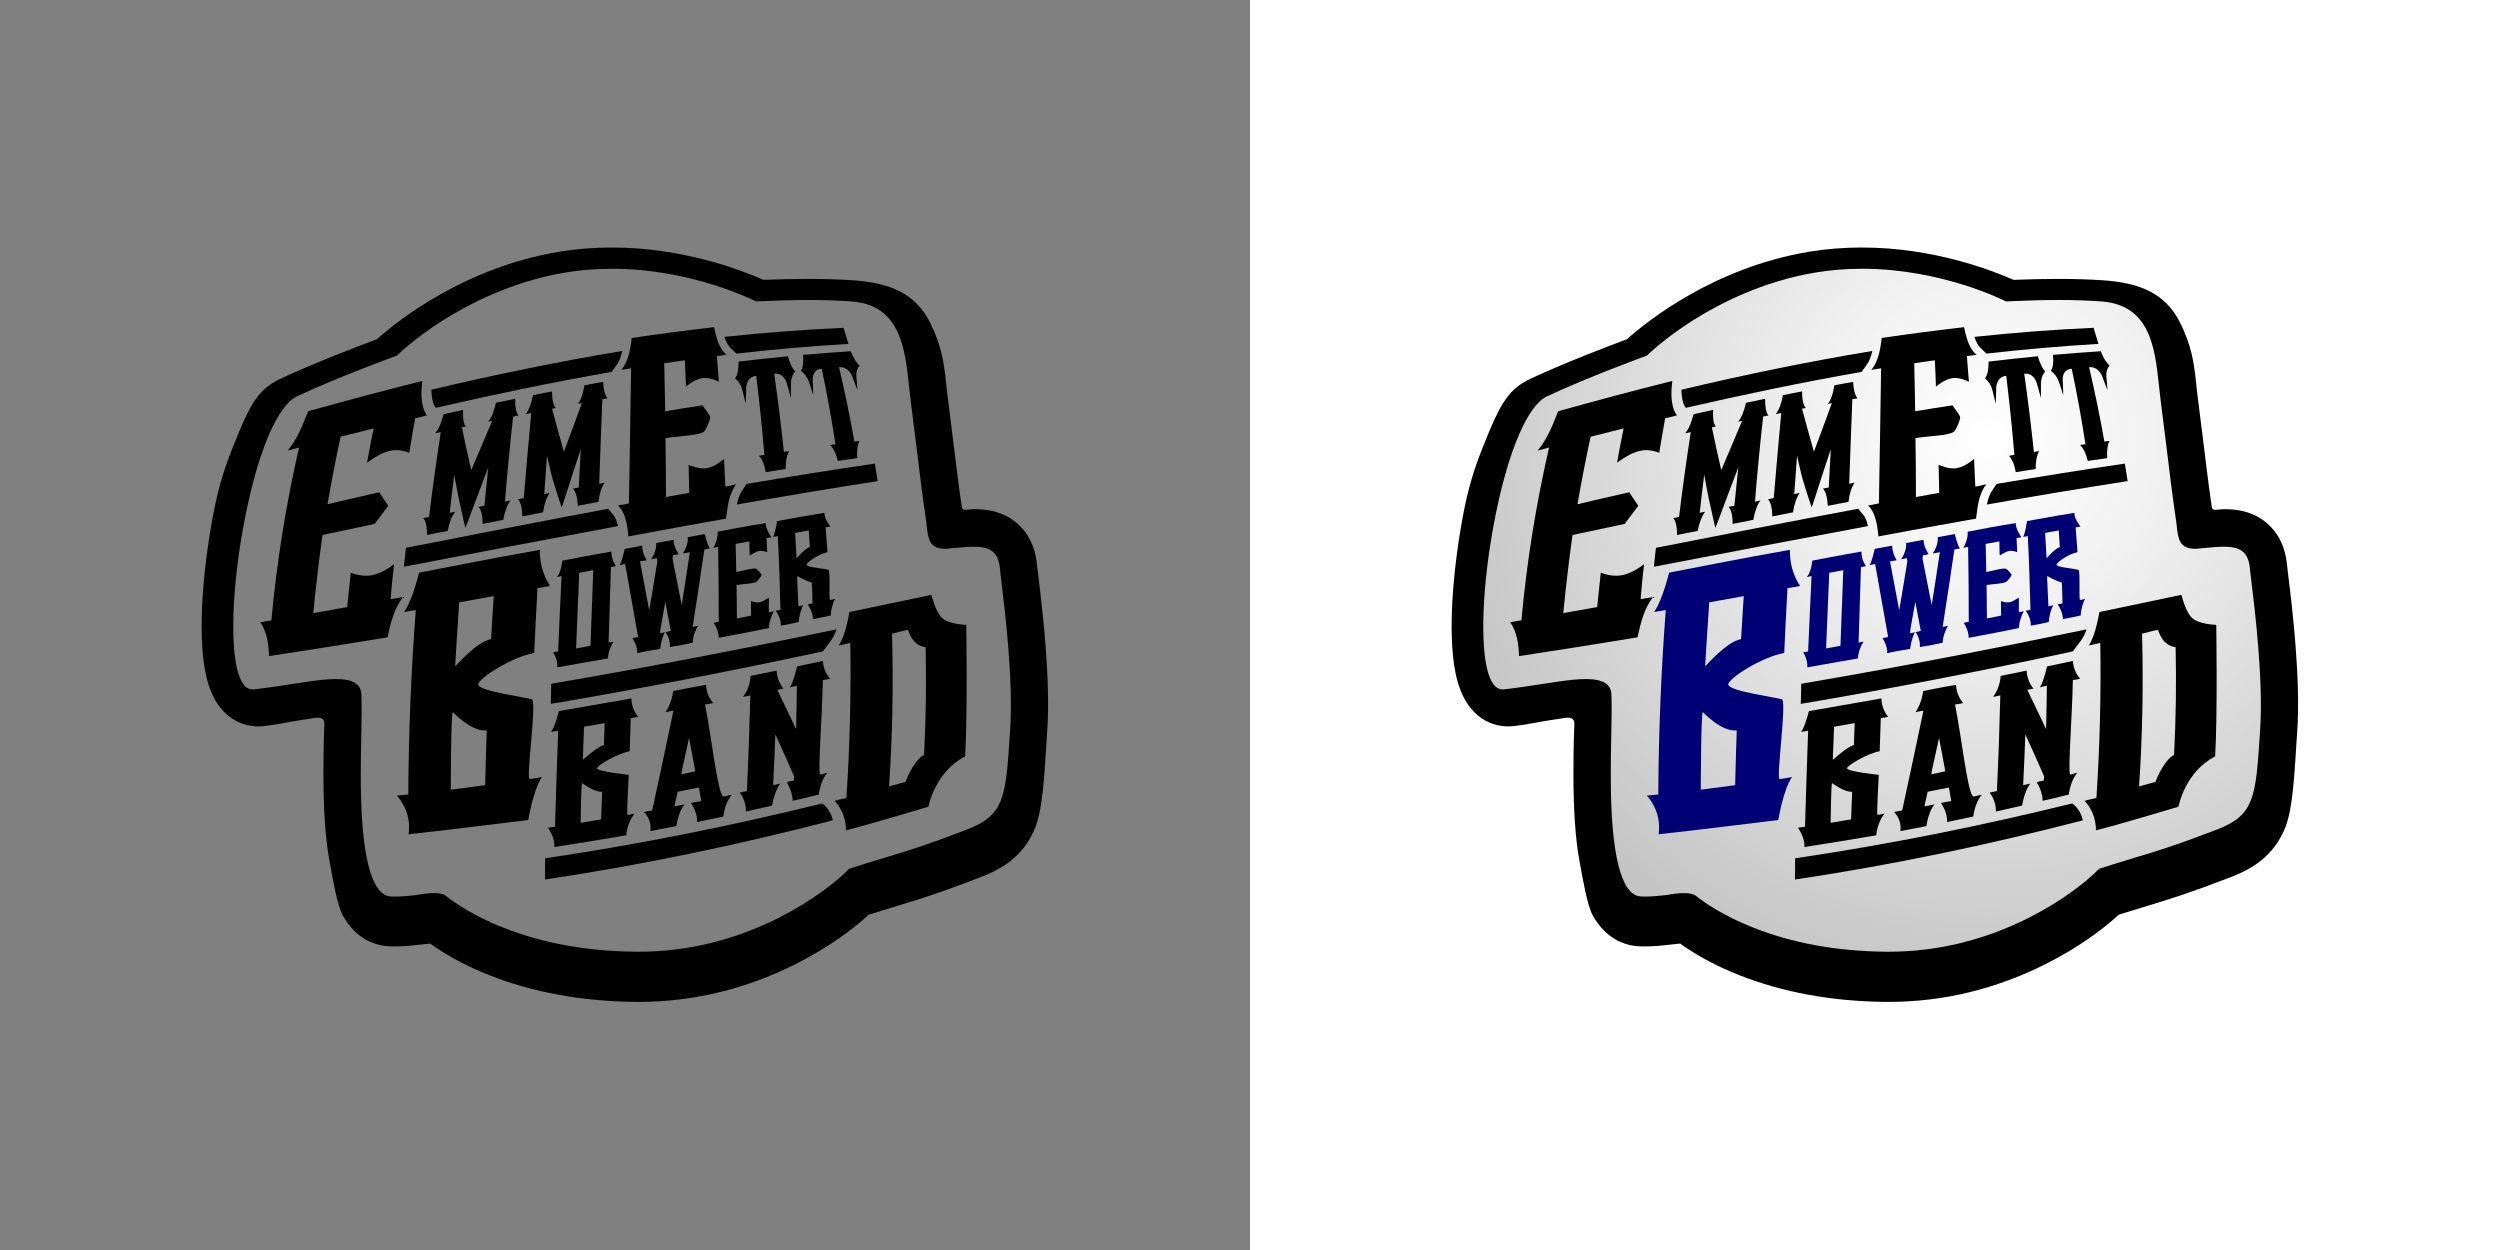 <?xml version="1.0" encoding="utf-8"?>
<!-- Generator: Adobe Illustrator 24.0.1, SVG Export Plug-In . SVG Version: 6.00 Build 0)  -->
<svg version="1.1" id="Layer_1" xmlns="http://www.w3.org/2000/svg" xmlns:xlink="http://www.w3.org/1999/xlink" x="0px" y="0px"
	 viewBox="0 0 1600 800" style="enable-background:new 0 0 1600 800;" xml:space="preserve">
<rect x="0" y="0" width="1600" height="800" fill="#808080" stroke="none"/>
<style type="text/css">
	.st0{fill:#FFFFFF;}
	.st1{fill:url(#SVGID_1_);}
	.st2{fill:#000075;}
</style>
<rect x="800" class="st0" width="800" height="800"/>
<path d="M664.4,367.6c-0.4-3.1-0.7-5.5-0.8-6.8c-1.6-15.3-9.2-23.6-15.2-27.9c-8.9-6.3-18.6-7.1-25.2-7c-5.2,0.1-7.5,1.7-7.8-2.4
	c-2.3-15.8-3.5-26.6-5.3-40.9c-1.1-9.1-2.3-18.6-3.6-28.8c-0.4-2.8-0.7-5.8-1-9c-1.5-13.8-3.1-23.7-10-37.8
	c-9.5-19.6-26.6-26-49.3-27.6c-8.9-0.6-18.4-0.9-28.8-0.9c-8.7,0-18.1,0.2-28.8,0.6c-14.2-6.3-51.5-20.7-97-20.7
	c-11.4,0-22.8,0.9-33.7,2.7c-60.9,10.1-103.7,44.4-116.7,56c-11,4.1-39.4,14.9-61.5,25.2c-12.3,5.8-18.2,13.4-26.8,34.3
	c-5.9,14.4-11.3,27.3-15.5,47.9c-6.5,32-11.8,79.3-5.6,107.5c6.6,29.7,25.6,32.9,33.5,32.9c1.2,0,2.4-0.1,3.5-0.2
	c9.4-1.1,14.4-2.4,22.8-3.7c2.4-0.4,4.8-0.7,7.3-1.1c2.5-0.4,8.8-2.2,8.7,3.4c0,3.8-0.2,3.3-0.3,7.7c-0.2,7.4-0.3,15.8-0.3,24.6
	c0,23.1,1.3,42,4,56.2c2,10.6,4.7,27.5,8.4,34.1c9,16.2,22.1,19.3,29.1,19.7c1.4,0.1,2.9,0.1,4.4,0.1c5.9,0,11.6-0.6,16.6-1.2
	c2-0.2,4.1-0.5,5.8-0.6c8.2,5.9,20.6,13.4,37.8,20.2c27.9,11,59.4,16.8,93.7,17.1c0.7,0,1.4,0,2.1,0c34.5,0,68.2-8.1,100.1-24.1
	c20.6-10.3,37-22.4,47-31.7c6.5-2,12-3.7,16.9-5.2c15.5-4.7,27.7-8.4,54.7-18.8c12.3-4.7,27.5-12.7,35.1-32.1
	c4.8-12.3,5.8-35,7.2-56.4l0.3-4.7C672.6,434.9,666.9,387.8,664.4,367.6z M646.5,466.8l-0.3,4.7c-2.6,38.5-3.4,50.2-27.1,59.3
	C592.9,540.9,581,544.5,566,549c-6.3,1.9-13.5,4.1-22.6,7l-0.1,0.1c-7.4,7.8-23.7,20.6-45.1,31.4c-28.6,14.3-58.6,21.6-89.4,21.6
	c-0.6,0-1.2,0-1.8,0c-31.4-0.3-60-5.5-85.1-15.5c-18.9-7.5-30.9-15.8-36.3-20.1c-1.5-1.3-4-1.9-7.8-1.9c-3.2,0-7,0.4-11,1.2
	c-4.6,0.5-9.3,1-13.9,1c-1,0-2.1,0-3-0.1c-12.5-0.8-19.1-27.6-19-77.7c0-8.6,0.1-16.9,0.3-24.2c0.2-10.6,0.4-19.8,0.1-27.2
	c-0.2-6.8-5.4-10-16.2-10c-4.8,0-10.7,0.5-19.7,1.9c-2.4,0.4-4.9,0.7-7.3,1.1c-8.6,1.3-16.7,2.6-25.7,3.6c-5,0.5-8.7-4.2-10.9-14.1
	c-4.4-19.9-2.1-59.1,5.7-97.6c8.4-41.8,20.7-70.1,32.8-75.8c26.4-12.4,63.6-26,64-26.1l0.1-0.1c0.1-0.1,10.8-10.7,29.4-22.5
	c17.2-10.8,44.7-25,78.5-30.6c9.6-1.6,19.7-2.4,29.8-2.4c51.3,0,91.6,20.7,92,20.9h0.1h0.1c12.7-0.6,23.7-0.9,33.6-0.9
	c9.8,0,18.7,0.3,27.1,0.9c31.6,2.2,34.5,30,37.1,54.5c0.4,3.4,0.7,6.5,1.1,9.6c1.3,10.1,2.5,19.5,3.6,28.6
	c1.8,15.3,3.6,29.7,6.1,47.1c0.2,1.3,0.4,2.6,0.5,3.9c0.9,8.2,1.7,14.6,11.6,14.6c0.7,0,1.5,0,2.3-0.1c1.3-0.2,2.7-0.3,4-0.4
	c4.5-0.4,8.7-0.8,12.3-0.8c9.1,0,15.4,2.3,16.6,13.4c0.1,1.5,0.4,4,0.8,7.2C643.1,390,648.6,435.6,646.5,466.8z"/>
<g>
	<g>
		<path d="M252.2,361.1c-5.2,3.9-9.9,6.2-14.1,7c-4.2,0.8-8.7,0.3-13.6-1.6c-0.8,7.3-1.6,14.7-2.3,22c-7.2,1.3-14.4,2.6-21.7,3.9
			c1.6-16.7,3.6-33.4,5.9-50c11.1-2.4,22.3-4.8,33.4-7.1c2.9-3.8,5.8-7.7,8.7-11.6c-1.9-2.8-3.8-5.7-5.7-8.5h-0.1
			c0.1-0.1,0.1-0.2,0.2-0.2c-11.1,2.5-22.2,5.1-33.3,7.7c2.5-14.5,5.3-28.8,8.4-43.2c7-1.8,14.1-3.6,21.1-5.3
			c-1.5,7.3-2.9,14.6-4.2,21.9c5.6-4.1,10.4-6.6,14.5-7.5c4.1-1,8.2-0.5,12.5,1.2c1.2-7.4,2.5-14.8,3.8-22.1c2.5-0.6,5-1.2,7.5-1.8
			c-4.2-6.2-3.8-15-2.9-22.1c-24.5,6.1-48.8,12.6-73.1,19.4c-3.5,8.9-6.9,17.7-13.1,25.2c2.4-0.7,4.8-1.3,7.3-2
			C183,323,177.1,359.7,173.7,397c-2.4,0.4-4.8,0.8-7.2,1.3c4.5,6,5.4,14.4,5.7,21.6c25.3-3.8,50.6-7.9,75.8-12
			c2-9.1,4.1-18.1,9.9-25.8c-2.6,0.5-5.3,1-7.9,1.4C250.6,376,251.3,368.6,252.2,361.1z"/>
		<path d="M328.4,266.6c1.1-0.2,2.3-0.5,3.4-0.7c-1.5-1.9-2.2-5.5-2.1-10.7c-4.1,0.9-8.2,1.7-12.3,2.6c-1.2,5.4-2.8,9.4-5,12.1
			c0.9-0.2,1.7-0.4,2.6-0.6c-4.5,10.5-8.9,21.1-13.4,31.6c-2.1-9.1-4.1-18.2-6-27.4c0.8-0.2,1.6-0.3,2.5-0.5
			c-1.5-1.9-2-5.5-1.7-10.7c-4.2,0.9-8.3,1.9-12.5,2.8c-1.4,5.4-3.1,9.5-5.4,12.2c1.2-0.3,2.4-0.5,3.6-0.8
			c-2.8,18.1-5.3,36.2-7.5,54.3c-1.2,0.3-2.5,0.5-3.7,0.8c1.7,2,2.4,5.5,2.4,10.8c4.4-0.9,8.8-1.8,13.2-2.6
			c1.1-5.5,2.7-9.6,4.8-12.3c-1.2,0.2-2.4,0.5-3.5,0.7c0.9-8.2,1.9-16.3,2.9-24.4c0.9,4.9,1.8,9.9,2.8,14.8
			c1.3,6.4,4.3,19.2,4.3,19.2c0.3,0,5.5-14.5,8.3-21.8c2.1-5.6,4.3-11.2,6.4-16.8c-0.9,8.2-1.7,16.3-2.5,24.5
			c-1.2,0.2-2.5,0.5-3.7,0.7c1.7,2,2.6,5.6,2.6,10.9c4.4-0.9,8.8-1.7,13.2-2.6c1-5.5,2.5-9.6,4.6-12.4c-1.2,0.2-2.4,0.5-3.5,0.7
			C324.6,303,326.4,284.8,328.4,266.6z"/>
		<path d="M385.5,255.5c1.1-0.2,2.2-0.4,3.3-0.6c-1.6-1.9-2.6-5.5-2.8-10.5c-4,0.7-8,1.4-12,2.2c-0.8,5.3-2.1,9.2-4.1,11.9
			c0.8-0.2,1.7-0.3,2.5-0.5c-3.8,10.4-7.6,20.8-11.5,31.1c-2.6-9.1-5.1-18.3-7.6-27.5c0.8-0.2,1.6-0.3,2.4-0.5
			c-1.6-1.9-2.4-5.5-2.4-10.6c-4.1,0.8-8.1,1.6-12.2,2.4c-1,5.4-2.5,9.4-4.6,12.1c1.2-0.2,2.3-0.5,3.5-0.7
			c-1.7,18.2-3.3,36.3-4.8,54.5c-1.2,0.2-2.5,0.5-3.7,0.7c1.8,2,2.7,5.6,2.8,11c4.4-0.9,8.8-1.7,13.2-2.6c0.9-5.5,2.3-9.6,4.3-12.4
			c-1.2,0.2-2.4,0.5-3.5,0.7c0.6-8.2,1.2-16.4,1.8-24.5c1.2,4.9,2.2,10.1,3.6,14.9c1.6,5.8,5.7,18,5.7,18c0.4,0,4.5-13.6,6.8-20.4
			c1.9-5.6,3.7-11.1,5.5-16.7c-0.4,8.2-0.9,16.3-1.3,24.5c-1.2,0.2-2.5,0.5-3.7,0.7c1.8,2,2.8,5.7,3.1,11c4.4-0.8,8.8-1.7,13.2-2.5
			c0.7-5.5,2-9.6,4-12.3c-1.2,0.2-2.3,0.4-3.5,0.7C384.1,291.5,384.8,273.5,385.5,255.5z"/>
		<path d="M539.9,209.8c-25.5,1.1-50.9,3.1-76.3,5.8c1.2,3.4,2.5,5.7,3.6,6.7c1.4,1.3,2.7,2.7,4.1,4c23.9-2.7,47.7-4.8,71.7-6.2
			C542,216.7,541,213.3,539.9,209.8z"/>
		<path d="M279,261c37.3-8.6,74.8-16.4,112.5-23c1.2-1.8,2.5-3.5,3.7-5.3c1-1.4,2.2-4.2,3.1-8.1c-41,6.8-81.7,15.2-122.2,24.8
			c0.1,5.8,1.2,9.5,2.6,11.3C278.9,260.8,278.9,260.9,279,261z"/>
		<path d="M471.6,322.9c30-5.3,60-10.3,90.1-15c-0.6-3.8-1.2-7.5-1.8-11.2c-27.4,4-54.8,8.4-82.1,13c-1.1,1.7-2.2,3.3-3.3,5
			C473.5,316.2,472.4,319,471.6,322.9z"/>
		<path d="M389.2,325.6c-43.2,8.1-86.3,16.5-129.4,25c-0.5,4-0.9,8.1-1.3,12.1c45.7-8.8,91.3-17.5,137-26c-0.8-3.7-2-6.2-3.1-7.3
			C391.3,328.1,390.2,326.8,389.2,325.6z"/>
		<path d="M464.2,311.4c-0.3-6-0.5-11.9-0.8-17.7c-0.5,0.4-1,0.8-1.4,1.1c-3.4,2.7-6.6,4.3-9.6,4.8c-2.9,0.5-6.3,0-10.2-1.5
			c-0.5-0.2-1-0.4-1.5-0.6c0.1,5.9,0.3,11.9,0.4,17.9c-5,0.9-9.9,1.8-14.9,2.7c0-12.6-0.1-25.1-0.3-37.7c8.2-1.4,21.2-1.5,24.6-4.1
			c1.4-1.1,4.1-7.5,4-9.2c-0.1-1.6-3.3-5.1-4.9-7.7c-8,1.2-15.9,2.5-23.9,3.8c-0.2-10.2-0.3-20.5-0.6-30.7c4.4-0.7,8.9-1.3,13.2-1.9
			c0.3,5.5,0.5,11.1,0.7,16.8c0.4-0.3,0.9-0.7,1.3-1c3.5-2.6,6.6-4,9.2-4.4c2.7-0.4,5.7,0.2,9.2,1.7c0.5,0.2,1,0.4,1.4,0.7
			c-0.4-5.5-0.9-11-1.3-16.5c2.1-0.3,4.2-0.5,6.2-0.8c-0.4-0.4-0.9-0.9-1.3-1.3c-2.8-2.8-5-8-6.5-15.6c-0.1-0.3-0.1-0.5-0.2-0.8
			c-17.6,2-35.2,4.3-52.7,6.9c0,0.3-0.1,0.6-0.1,0.8c-0.9,8.2-2.7,14.2-5.3,17.9c-0.4,0.6-0.8,1.1-1.2,1.7c2.1-0.4,4.2-0.7,6.2-1
			c-0.4,28.8-0.9,57.6-1.4,86.5c-2.3,0.4-4.6,0.9-6.9,1.3c0.4,0.5,0.8,0.9,1.2,1.4c2.7,3.1,4.5,8.9,5.3,17.5c0,0.3,0.1,0.6,0.1,0.9
			c20.8-3.9,41.7-7.7,62.5-11.4c0-0.3,0-0.6,0.1-0.9c0.9-6.8,1.5-13.2,5.1-19.2c0.4-0.6,0.8-1.2,1.2-1.8c-0.7,0.1-1.4,0.2-2.1,0.4
			C467.6,310.9,465.9,311.2,464.2,311.4z"/>
		<path d="M504.2,228c-10.5,1-21,2.2-31.5,3.4c0.1,4.8-0.7,8.4-2.2,10.8c2.3,1.9,3.9,4.4,4.6,7.4c0.8,3,1.5,6,2.1,8.9
			c0.2-3.7,0.4-7.4,0.4-11.1c0.7-4.2,2.8-6.5,6.4-6.9c2,16.8,3.8,33.7,5.2,50.6c-1.2,0.2-2.4,0.4-3.5,0.6c2,2,3.5,5.5,4.4,10.5
			c4.2-0.7,8.4-1.4,12.7-2c0-5.2,0.8-9,2.3-11.5c-1.1,0.2-2.2,0.3-3.4,0.5c-1.8-16.7-3.8-33.4-6.2-50c3.5-0.4,6.1,1.3,7.8,5.3
			c1,3.4,2,6.8,2.9,10.3c0-3.1,0-6.1,0-9.2c0-3,0.9-5.7,2.7-7.8C507.1,235.7,505.5,232.5,504.2,228z"/>
		<path d="M544.5,224.8c-10.2,0.6-20.4,1.5-30.6,2.3c0.5,4.5,0.1,7.9-1.3,10.2c2.4,1.9,4.2,4.3,5.1,7.1c1,2.9,1.9,5.7,2.8,8.5
			c-0.1-3.5-0.2-7.1-0.4-10.5c0.3-4,2.2-6.1,5.8-6.4c3.4,16,6.3,32.1,8.8,48.3c-1.2,0.2-2.3,0.3-3.5,0.5c2.1,1.9,3.8,5.3,5,10.2
			c4.1-0.6,8.3-1.2,12.4-1.8c-0.3-5,0.2-8.6,1.5-11c-1.1,0.1-2.2,0.3-3.3,0.4c-2.8-16-6.1-31.8-9.8-47.6c3.4-0.3,6.1,1.4,8.1,5.1
			c1.2,3.2,2.5,6.4,3.7,9.7c-0.2-2.9-0.5-5.8-0.7-8.6c-0.3-2.9,0.4-5.3,2-7.3C548,232.1,546.1,229,544.5,224.8z"/>
		<path d="M535.4,402.8c-60.7,12.6-121.5,24.4-182.6,34.8c-0.1,4.3-0.2,8.6-0.3,12.9c58.3-9.9,116.3-21.2,174.1-33.6
			c1.8-2.4,3.6-4.8,5.4-7.2C533.2,408,534.4,405.7,535.4,402.8z"/>
		<path d="M526.2,514.2c-58.5,14.4-117.6,26.3-177.3,35.1c0,4.5-0.1,9.1-0.1,13.6c62.1-9.3,123.4-22.1,184.2-37.9
			C532.2,521.1,529.9,516.8,526.2,514.2z"/>
		<g>
			<path d="M617.7,484.1c-19.4,9.9-23.5,32.2-23.5,32.2s-38.2,11.5-52.8,15.1c0.1-11.9-7.2-18.7-7.2-18.8c0.1-0.3,5-1.3,7.5-1.9
				c2.2-33,3-66.1,2.5-99.2c-2.5,0.5-4.9,1.1-7.4,1.6c4.4-6.2,6.8-21.4,6.8-21.4l52.5-11c0,0,2.5,10.3,6.4,14.4
				c4.4,4.6,15.9,4.8,15.9,4.8S619.3,456,617.7,484.1z M591.4,483.2c1.2-23,1.5-45.9,1-69c-8.9-1.1-10.9-10.6-11.2-10.9
				c-0.6-0.5-6.8,1.5-10.3,2.3c0.9,32.6,0.3,65.1-1.9,97.7c3.5-1,7-1.9,10.5-2.9C583.1,490.7,588.7,484,591.4,483.2z"/>
		</g>
		<g>
			<path d="M406.1,520.7c-2.5,3.1-4.9,8.4-5.3,13.9c-10.3,1.8-36.7,6.1-46,7.5c0.5-6.1-4.1-12.3-4.1-12.3c0.1-0.2,3-0.4,4.5-0.7
				c0.6-20.5,1.3-40.9,2-61.4c-1.5,0.2-3,0.5-4.5,0.7c2.4-2.9,5-13.3,5-13.3s32.4-5.6,46.4-8.1c0,7,4.3,11.7,4.3,11.7
				c0,0.2-3.2,0.6-4.7,0.9c-0.2,7.1-0.5,14.1-0.7,21.2c-7.9,1.4-21,9.2-20.9,10.9c0.1,2.1,20.3,4.2,20.3,4.2s-1.1,20.2-1,25.4
				C401.6,521.8,404.5,521,406.1,520.7z M386.5,476.9c0.2-4.7,0.3-9.4,0.5-14.1c-4.4,0.8-8.8,1.5-13.2,2.3c-0.3,7-0.8,21.1-0.8,21.1
				C373.4,486.3,382.1,477.7,386.5,476.9z M384.7,524.4c0,0,0.5-11.8,0.7-17.7c-4.4,0.7-12.9-5.5-12.9-5.5
				c-0.6,0.2-0.9,25.4-0.9,25.4L384.7,524.4z"/>
			<path d="M468.4,508.6c-2.6,3.1-4.6,7.5-5.5,14c-3.2,0.7-9.8,2-16.8,3.5c0.4-6.5-3.9-12.1-3.9-12.1c0.1-0.3,4.4-0.9,6.6-1.3
				c-0.5-2.9-1-5.8-1.5-8.7c-4.5,0.9-9.1,1.8-13.6,2.7c-0.7,3.1-1.4,6.3-2.1,9.4c2.2-0.4,4.3-0.8,6.5-1.3c-2.5,3.1-4.3,8-5.2,13.9
				c-5.3,1-9,1.8-16.7,3.2c1.2-7.4-4-12.2-4-12.2c0.1-0.2,3.5-0.6,5.2-1c4.6-21.3,9.2-42.6,13.6-63.9c-1.7,0.3-3.4,0.6-5.1,1
				c4.3-6.2,4.9-13.5,4.9-13.5s11.2-2.4,21.1-4c0,6.7,4.5,11.6,4.5,11.6c0,0.2-3.5,0.7-5.2,1c4.1,19.6,7.9,56.3,11.6,58.8
				C463.2,510,466.5,508.9,468.4,508.6z M445,493.6c-1.3-7.1-2.7-14.2-4-21.3c-1.6,7.7-5.2,22.8-4.9,23.1
				C436.4,495.7,442,494.2,445,493.6z"/>
			<path d="M529.5,494.5c-2.6,3.2-4.5,7.5-5.5,14c-5.7,1.5-10.9,2.7-16.7,4c-0.1-6.3-3.8-11.9-3.8-11.9c0.1-0.2,3.1-0.7,4.6-1.1
				c0-0.9,0-1.8,0.1-2.7c-3.9-9-7.9-17.9-12-26.8c-0.4,10.9-0.8,21.7-1.4,32.5c1.5-0.3,3.1-0.7,4.6-1c-2.5,3.2-4.2,8.2-5.3,14.1
				c-3.4,0.8-9.1,2.1-16.8,3.8c0.6-6.5-3.9-12.1-3.9-12.1c0.1-0.2,3.1-0.7,4.6-1c1-20.4,1.7-40.8,2.2-61.2c-1.5,0.3-3,0.6-4.6,0.9
				c4.7-6.3,4.8-13.4,4.8-13.4s5.9-1.3,16.6-3.4c0.4,7.1,4.4,11.5,4.4,11.5c0,0.1-2.6,0.5-3.9,0.8c4,8.3,8,16.7,12,25.1
				c0.2-9.2,0.4-18.5,0.5-27.7c-1.5,0.3-3,0.6-4.5,1c2.3-3,4.6-13.4,4.6-13.4s8.5-1.8,16.5-3.5c0.5,7.4,4.7,11.3,4.7,11.3
				c0,0.2-3.1,0.7-4.7,1c-0.2,20.1-3.3,59-1.7,60.4C525,495.9,527.9,494.9,529.5,494.5z"/>
		</g>
		<g>
			<path d="M392.7,410.6c-1.7,2.4-3.5,6.9-3.6,10.8c-7.3,1.3-24.9,4.3-32.4,5.7c0.2-5.7-2.7-9.6-2.7-9.6c0-0.1,2.1-0.4,3.2-0.5
				c0.7-16.1,1.4-32.2,2.2-48.3c-1,0.2-2.1,0.4-3.1,0.6c2.9-3,3.6-10.5,3.6-10.5s20.7-4,31.4-5.8c0,5.7,2.9,9.3,2.9,9.3
				c0,0.1-2.1,0.4-3.2,0.6c-0.5,16.1-1.5,48.4-1.5,48.4S391.6,410.8,392.7,410.6z M377.9,413.3l1.8-48.4l-9,1.7l-2,48.4L377.9,413.3
				z"/>
			<path d="M454.4,351c-1.2,0.2-2.4,0.4-3.6,0.7c-2.4,16.5-4.9,33-7.5,49.5c1.2-0.2,2.3-0.4,3.5-0.7c-1.7,2.4-3.6,7.7-3.4,10.8
				c-5.6,1.3-9.2,2-14.7,2.8c0.5-4.9-2.6-9.7-2.9-9.6c-0.6,0-2.7,5.2-3.3,10.8c-2.8,0.5-8.6,1.3-14.7,2.7c0.4-4.5-3-9.6-3-9.6
				c0-0.1,2.4-0.4,3.6-0.7c-2.8-15.6-5.5-31.1-8.3-46.7c-1.2,0.2-2.4,0.4-3.6,0.7c1.6-2.3,3.3-10.4,3.3-10.4s7.4-1.4,11.2-2.1
				c0,5.4,2.9,9.3,2.9,9.3c-0.1,0.2-2.9,0.5-4.3,0.8c2,10.4,3.9,20.9,5.9,31.3c1.8-10.4,3.5-20.9,5.2-31.4c-0.1-0.6-0.2-1.8-0.3-1.9
				c-0.3-0.2-2.5,0.5-3.7,0.7c1.6-2.3,3.7-6.9,3.2-10.4c3.9-0.8,6.2-1.2,11.2-2.1c-0.3,3.7,3.2,9.2,3.2,9.2c0,0.1-2.4,0.4-3.6,0.7
				c-0.1,0.7-0.2,1.4-0.3,2.1c2,9.9,4,19.9,5.9,29.8c1.8-11.3,3.5-22.6,5.2-33.9c-1.5,0.3-3,0.6-4.5,0.8c1.6-2.3,3.7-7,3.1-10.4
				c3.8-0.7,11-2,11-2S452.7,349.3,454.4,351z M429.3,403.8c-1.2-6.2-2.3-12.4-3.5-18.6c-1.1,6.6-3.7,19.5-3.3,19.9
				C422.8,405.4,427.1,404.3,429.3,403.8z"/>
			<path d="M495.3,391.2c-1.6,2.4-3.4,8.1-3.1,10.7c-6.1,1.4-24.7,4.9-32.3,6.3c0.3-4.5-3.1-9.6-3.1-9.6c0-0.1,2.1-0.4,3.2-0.6
				c0-16-0.1-32-0.4-48c-1,0.2-2,0.4-3.1,0.6c1.5-2.2,3.1-6.9,2.8-10.3c9.7-1.9,19.5-3.8,30.8-5.5c-0.3,3.5,3.6,9,3.6,9
				c0,0.1-2.1,0.4-3.1,0.6c0.1,3,0.3,6,0.4,9c-2-0.8-3.9-1.1-5.5-0.7c-1.7,0.3-5.6,2.8-5.6,2.8c-0.3-0.1-0.2-6-0.3-9
				c-2.9,0.5-5.9,1.1-8.8,1.6c0.2,6,0.3,12,0.4,18c4.2-0.7,10.6-2.8,12.6-2.1c0.9,0.3,3.5,3.3,3.6,3.9c0,0.7-2.4,3.8-3.3,4.4
				c-2.3,1.4-8.5,1.4-12.7,2.1c0.1,7.1,0.2,14.3,0.2,21.4c3-0.6,6.1-1.2,9.1-1.8c0-3.1-0.1-6.2-0.1-9.3c2.2,0.8,4.1,1,5.8,0.7
				c1.7-0.3,5.6-2.9,5.6-2.9c0.3,0.1-0.2,9,0.2,9.2C492.3,392,494.2,391.4,495.3,391.2z"/>
			<path d="M534.5,383.3c-1.5,2.4-2.9,7.7-2.8,10.6c-4,0.9-7.2,1.5-11.4,2.3c-0.3-5.4-3.4-9.4-3.4-9.4c0-0.1,2.1-0.4,3.1-0.6
				c-0.1-4.5-0.1-9.5-0.5-13.4c-3.3-0.7-9.2-4.1-9.2-4.1c-0.4,0.2,0.5,12.9,0.7,19.3c1-0.2,2.1-0.4,3.1-0.6
				c-1.5,2.4-2.8,7.5-2.9,10.7c-2.8,0.7-5.6,1.3-11.5,2.3c0.3-5.3-3.3-9.5-3.3-9.5c0-0.1,2.1-0.4,3.1-0.6
				c-0.4-15.7-0.9-31.4-1.7-47.2c-1,0.2-2,0.4-3,0.5c1.4-2.3,2.5-10.1,2.5-10.1s21.3-3.9,30.3-5.3c-0.2,3.7,3.9,8.8,3.9,8.8
				c0,0.1-2.1,0.4-3.1,0.5c0.4,5.2,0.8,10.5,1.2,15.9c-5.6,1-13.5,6.6-13.4,8.1c0.1,1.6,13.3,2.6,14.1,3.3c1.2,1,0.1,18.5,0.9,19.1
				C531.5,384.1,533.5,383.5,534.5,383.3z M518.3,350.2c-0.2-3.6-0.5-7.1-0.7-10.7c-2.9,0.5-5.8,1-8.7,1.6
				c0.3,5.3,0.9,16.1,0.9,16.1C510,357.2,515.4,350.7,518.3,350.2z"/>
		</g>
		<g>
			<path d="M346.9,497.3c-5.6,7.9-8.8,27.5-8.8,27.5s-61.2,7.6-76.6,9.1c2.2-15.1-7.5-24.6-7.5-24.6c0.1-0.3,4.9-0.5,7.3-0.8
				c0.2-39.4,1.8-78.8,4.8-118.1c-2.5,0.4-5,0.9-7.5,1.3c5.4-7.5,9.6-25.2,9.6-25.2s51.7-10.2,77.3-14.6c-0.2,14.5,6.6,22.9,6.5,23
				c-0.1,0.4-5.3,1-8,1.5c-0.8,13.8-1.5,27.7-2.1,41.5c-13.9,2.4-35.8,16.1-35.8,20.2c0.1,4.4,33.2,8.5,34.5,9.6
				c2.8,2.5-3.7,49-1.8,50.7C339.3,498.9,344.2,497.7,346.9,497.3z M314.3,409c0.5-9.2,1.1-18.3,1.7-27.5c-7.4,1.3-14.8,2.7-22.1,4
				c-1,13.6-2.6,40.9-2.6,40.9C291.6,426.5,304.6,410.9,314.3,409z M310.5,502.5c0.3-11.7,0.6-23.4,1-35.1
				c-9.6,1.3-21.7-11.7-21.7-11.7c-1.2,0.4-1.3,49.7-1.3,49.7S303.2,503.5,310.5,502.5z"/>
		</g>
	</g>
</g>
<g>
	<path d="M1464.4,367.6c-0.4-3.1-0.7-5.5-0.8-6.8c-1.6-15.3-9.2-23.6-15.2-27.9c-8.9-6.3-18.6-7.1-25.2-7c-5.2,0.1-7.5,1.7-7.8-2.4
		c-2.3-15.8-3.5-26.6-5.3-40.9c-1.1-9.1-2.3-18.6-3.6-28.8c-0.4-2.8-0.7-5.8-1-9c-1.5-13.8-3.1-23.7-10-37.8
		c-9.5-19.6-26.6-26-49.3-27.6c-8.9-0.6-18.4-0.9-28.8-0.9c-8.7,0-18.1,0.2-28.8,0.6c-14.2-6.3-51.5-20.7-97-20.7
		c-11.4,0-22.8,0.9-33.7,2.7c-60.9,10.1-103.7,44.4-116.7,56c-11,4.1-39.4,14.9-61.5,25.2c-12.3,5.8-18.2,13.4-26.8,34.3
		c-5.9,14.4-11.3,27.3-15.5,47.9c-6.5,32-11.8,79.3-5.6,107.5c6.6,29.7,25.6,32.9,33.5,32.9c1.2,0,2.4-0.1,3.5-0.2
		c9.4-1.1,14.4-2.4,22.8-3.7c2.4-0.4,4.8-0.7,7.3-1.1s8.8-2.2,8.7,3.4c0,3.8-0.2,3.3-0.3,7.7c-0.2,7.4-0.3,15.8-0.3,24.6
		c0,23.1,1.3,42,4,56.2c2,10.6,4.7,27.5,8.4,34.1c9,16.2,22.1,19.3,29.1,19.7c1.4,0.1,2.9,0.1,4.4,0.1c5.9,0,11.6-0.6,16.6-1.2
		c2-0.2,4.1-0.5,5.8-0.6c8.2,5.9,20.6,13.4,37.8,20.2c27.9,11,59.4,16.8,93.7,17.1c0.7,0,1.4,0,2.1,0c34.5,0,68.2-8.1,100.1-24.1
		c20.6-10.3,37-22.4,47-31.7c6.5-2,12-3.7,16.9-5.2c15.5-4.7,27.7-8.4,54.7-18.8c12.3-4.7,27.5-12.7,35.1-32.1
		c4.8-12.3,5.8-35,7.2-56.4l0.3-4.7C1472.6,434.9,1466.9,387.8,1464.4,367.6z"/>
	
		<radialGradient id="SVGID_1_" cx="1272.359" cy="519.564" r="372.508" gradientTransform="matrix(1 0 0 -1 0 800)" gradientUnits="userSpaceOnUse">
		<stop  offset="2.925429e-03" style="stop-color:#FFFFFF"/>
		<stop  offset="0.299" style="stop-color:#F1F1F1"/>
		<stop  offset="0.856" style="stop-color:#CCCCCC"/>
		<stop  offset="1" style="stop-color:#C2C2C2"/>
	</radialGradient>
	<path class="st1" d="M1077.8,571.6c3.8,0,6.3,0.6,7.8,1.9c5.4,4.3,17.4,12.6,36.3,20.1c25.1,10,53.7,15.2,85.1,15.5
		c0.6,0,1.2,0,1.8,0l0,0c30.8,0,60.8-7.3,89.4-21.6c21.4-10.8,37.7-23.6,45.1-31.4l0.1-0.1c9.1-2.9,16.3-5.1,22.6-7
		c15-4.5,26.9-8.1,53.1-18.2c23.7-9.1,24.5-20.8,27.1-59.3l0.3-4.7c2.1-31.2-3.4-76.8-5.8-96.3c-0.4-3.2-0.7-5.7-0.8-7.2
		c-1.2-11.1-7.5-13.4-16.6-13.4c-3.6,0-7.8,0.4-12.3,0.8c-1.3,0.1-2.7,0.2-4,0.4c-0.8,0.1-1.6,0.1-2.3,0.1
		c-9.9,0-10.7-6.4-11.6-14.6c-0.1-1.3-0.3-2.6-0.5-3.9c-2.5-17.4-4.3-31.8-6.1-47.1c-1.1-9.1-2.3-18.5-3.6-28.6
		c-0.4-3.1-0.7-6.2-1.1-9.6c-2.6-24.5-5.5-52.3-37.1-54.5c-8.4-0.6-17.3-0.9-27.1-0.9c-9.9,0-20.9,0.3-33.6,0.9h-0.1h-0.1
		c-0.4-0.2-40.7-20.9-92-20.9c-10.1,0-20.2,0.8-29.8,2.4c-33.8,5.6-61.3,19.8-78.5,30.6c-18.6,11.8-29.3,22.4-29.4,22.5l-0.1,0.1
		c-0.4,0.1-37.6,13.7-64,26.1c-12.1,5.7-24.4,34-32.8,75.8c-7.8,38.5-10.1,77.7-5.7,97.6c2.2,9.9,5.9,14.6,10.9,14.1
		c9-1,17.1-2.3,25.7-3.6c2.4-0.4,4.9-0.7,7.3-1.1c9-1.4,14.9-1.9,19.7-1.9c10.8,0,16,3.2,16.2,10c0.3,7.4,0.1,16.6-0.1,27.2
		c-0.2,7.3-0.3,15.6-0.3,24.2c-0.1,50.1,6.5,76.9,19,77.7c0.9,0.1,2,0.1,3,0.1c4.6,0,9.3-0.5,13.9-1
		C1070.8,572,1074.6,571.6,1077.8,571.6z"/>
	<g>
		<g>
			<path d="M1052.2,361.1c-5.2,3.9-9.9,6.2-14.1,7s-8.7,0.3-13.6-1.6c-0.8,7.3-1.6,14.7-2.3,22c-7.2,1.3-14.4,2.6-21.7,3.9
				c1.6-16.7,3.6-33.4,5.9-50c11.1-2.4,22.3-4.8,33.4-7.1c2.9-3.8,5.8-7.7,8.7-11.6c-1.9-2.8-3.8-5.7-5.7-8.5h-0.1
				c0.1-0.1,0.1-0.2,0.2-0.2c-11.1,2.5-22.2,5.1-33.3,7.7c2.5-14.5,5.3-28.8,8.4-43.2c7-1.8,14.1-3.6,21.1-5.3
				c-1.5,7.3-2.9,14.6-4.2,21.9c5.6-4.1,10.4-6.6,14.5-7.5c4.1-1,8.2-0.5,12.5,1.2c1.2-7.4,2.5-14.8,3.8-22.1c2.5-0.6,5-1.2,7.5-1.8
				c-4.2-6.2-3.8-15-2.9-22.1c-24.5,6.1-48.8,12.6-73.1,19.4c-3.5,8.9-6.9,17.7-13.1,25.2c2.4-0.7,4.8-1.3,7.3-2
				C983,323,977.1,359.7,973.7,397c-2.4,0.4-4.8,0.8-7.2,1.3c4.5,6,5.4,14.4,5.7,21.6c25.3-3.8,50.6-7.9,75.8-12
				c2-9.1,4.1-18.1,9.9-25.8c-2.6,0.5-5.3,1-7.9,1.4C1050.6,376,1051.3,368.6,1052.2,361.1z"/>
			<path d="M1128.4,266.6c1.1-0.2,2.3-0.5,3.4-0.7c-1.5-1.9-2.2-5.5-2.1-10.7c-4.1,0.9-8.2,1.7-12.3,2.6c-1.2,5.4-2.8,9.4-5,12.1
				c0.9-0.2,1.7-0.4,2.6-0.6c-4.5,10.5-8.9,21.1-13.4,31.6c-2.1-9.1-4.1-18.2-6-27.4c0.8-0.2,1.6-0.3,2.5-0.5
				c-1.5-1.9-2-5.5-1.7-10.7c-4.2,0.9-8.3,1.9-12.5,2.8c-1.4,5.4-3.1,9.5-5.4,12.2c1.2-0.3,2.4-0.5,3.6-0.8
				c-2.8,18.1-5.3,36.2-7.5,54.3c-1.2,0.3-2.5,0.5-3.7,0.8c1.7,2,2.4,5.5,2.4,10.8c4.4-0.9,8.8-1.8,13.2-2.6
				c1.1-5.5,2.7-9.6,4.8-12.3c-1.2,0.2-2.4,0.5-3.5,0.7c0.9-8.2,1.9-16.3,2.9-24.4c0.9,4.9,1.8,9.9,2.8,14.8
				c1.3,6.4,4.3,19.2,4.3,19.2c0.3,0,5.5-14.5,8.3-21.8c2.1-5.6,4.3-11.2,6.4-16.8c-0.9,8.2-1.7,16.3-2.5,24.5
				c-1.2,0.2-2.5,0.5-3.7,0.7c1.7,2,2.6,5.6,2.6,10.9c4.4-0.9,8.8-1.7,13.2-2.6c1-5.5,2.5-9.6,4.6-12.4c-1.2,0.2-2.4,0.5-3.5,0.7
				C1124.6,303,1126.4,284.8,1128.4,266.6z"/>
			<path d="M1185.5,255.5c1.1-0.2,2.2-0.4,3.3-0.6c-1.6-1.9-2.6-5.5-2.8-10.5c-4,0.7-8,1.4-12,2.2c-0.8,5.3-2.1,9.2-4.1,11.9
				c0.8-0.2,1.7-0.3,2.5-0.5c-3.8,10.4-7.6,20.8-11.5,31.1c-2.6-9.1-5.1-18.3-7.6-27.5c0.8-0.2,1.6-0.3,2.4-0.5
				c-1.6-1.9-2.4-5.5-2.4-10.6c-4.1,0.8-8.1,1.6-12.2,2.4c-1,5.4-2.5,9.4-4.6,12.1c1.2-0.2,2.3-0.5,3.5-0.7
				c-1.7,18.2-3.3,36.3-4.8,54.5c-1.2,0.2-2.5,0.5-3.7,0.7c1.8,2,2.7,5.6,2.8,11c4.4-0.9,8.8-1.7,13.2-2.6c0.9-5.5,2.3-9.6,4.3-12.4
				c-1.2,0.2-2.4,0.5-3.5,0.7c0.6-8.2,1.2-16.4,1.8-24.5c1.2,4.9,2.2,10.1,3.6,14.9c1.6,5.8,5.7,18,5.7,18c0.4,0,4.5-13.6,6.8-20.4
				c1.9-5.6,3.7-11.1,5.5-16.7c-0.4,8.2-0.9,16.3-1.3,24.5c-1.2,0.2-2.5,0.5-3.7,0.7c1.8,2,2.8,5.7,3.1,11c4.4-0.8,8.8-1.7,13.2-2.5
				c0.7-5.5,2-9.6,4-12.3c-1.2,0.2-2.3,0.4-3.5,0.7C1184.1,291.5,1184.8,273.5,1185.5,255.5z"/>
			<path d="M1339.9,209.8c-25.5,1.1-50.9,3.1-76.3,5.8c1.2,3.4,2.5,5.7,3.6,6.7c1.4,1.3,2.7,2.7,4.1,4c23.9-2.7,47.7-4.8,71.7-6.2
				C1342,216.7,1341,213.3,1339.9,209.8z"/>
			<path d="M1079,261c37.3-8.6,74.8-16.4,112.5-23c1.2-1.8,2.5-3.5,3.7-5.3c1-1.4,2.2-4.2,3.1-8.1c-41,6.8-81.7,15.2-122.2,24.8
				c0.1,5.8,1.2,9.5,2.6,11.3C1078.9,260.8,1078.9,260.9,1079,261z"/>
			<path d="M1271.6,322.9c30-5.3,60-10.3,90.1-15c-0.6-3.8-1.2-7.5-1.8-11.2c-27.4,4-54.8,8.4-82.1,13c-1.1,1.7-2.2,3.3-3.3,5
				C1273.5,316.2,1272.4,319,1271.6,322.9z"/>
			<path d="M1189.2,325.6c-43.2,8.1-86.3,16.5-129.4,25c-0.5,4-0.9,8.1-1.3,12.1c45.7-8.8,91.3-17.5,137-26c-0.8-3.7-2-6.2-3.1-7.3
				C1191.3,328.1,1190.2,326.8,1189.2,325.6z"/>
			<path d="M1264.2,311.4c-0.3-6-0.5-11.9-0.8-17.7c-0.5,0.4-1,0.8-1.4,1.1c-3.4,2.7-6.6,4.3-9.6,4.8c-2.9,0.5-6.3,0-10.2-1.5
				c-0.5-0.2-1-0.4-1.5-0.6c0.1,5.9,0.3,11.9,0.4,17.9c-5,0.9-9.9,1.8-14.9,2.7c0-12.6-0.1-25.1-0.3-37.7c8.2-1.4,21.2-1.5,24.6-4.1
				c1.4-1.1,4.1-7.5,4-9.2c-0.1-1.6-3.3-5.1-4.9-7.7c-8,1.2-15.9,2.5-23.9,3.8c-0.2-10.2-0.3-20.5-0.6-30.7
				c4.4-0.7,8.9-1.3,13.2-1.9c0.3,5.5,0.5,11.1,0.7,16.8c0.4-0.3,0.9-0.7,1.3-1c3.5-2.6,6.6-4,9.2-4.4c2.7-0.4,5.7,0.2,9.2,1.7
				c0.5,0.2,1,0.4,1.4,0.7c-0.4-5.5-0.9-11-1.3-16.5c2.1-0.3,4.2-0.5,6.2-0.8c-0.4-0.4-0.9-0.9-1.3-1.3c-2.8-2.8-5-8-6.5-15.6
				c-0.1-0.3-0.1-0.5-0.2-0.8c-17.6,2-35.2,4.3-52.7,6.9c0,0.3-0.1,0.6-0.1,0.8c-0.9,8.2-2.7,14.2-5.3,17.9
				c-0.4,0.6-0.8,1.1-1.2,1.7c2.1-0.4,4.2-0.7,6.2-1c-0.4,28.8-0.9,57.6-1.4,86.5c-2.3,0.4-4.6,0.9-6.9,1.3c0.4,0.5,0.8,0.9,1.2,1.4
				c2.7,3.1,4.5,8.9,5.3,17.5c0,0.3,0.1,0.6,0.1,0.9c20.8-3.9,41.7-7.7,62.5-11.4c0-0.3,0-0.6,0.1-0.9c0.9-6.8,1.5-13.2,5.1-19.2
				c0.4-0.6,0.8-1.2,1.2-1.8c-0.7,0.1-1.4,0.2-2.1,0.4C1267.6,310.9,1265.9,311.2,1264.2,311.4z"/>
			<path d="M1304.2,228c-10.5,1-21,2.2-31.5,3.4c0.1,4.8-0.7,8.4-2.2,10.8c2.3,1.9,3.9,4.4,4.6,7.4c0.8,3,1.5,6,2.1,8.9
				c0.2-3.7,0.4-7.4,0.4-11.1c0.7-4.2,2.8-6.5,6.4-6.9c2,16.8,3.8,33.7,5.2,50.6c-1.2,0.2-2.4,0.4-3.5,0.6c2,2,3.5,5.5,4.4,10.5
				c4.2-0.7,8.4-1.4,12.7-2c0-5.2,0.8-9,2.3-11.5c-1.1,0.2-2.2,0.3-3.4,0.5c-1.8-16.7-3.8-33.4-6.2-50c3.5-0.4,6.1,1.3,7.8,5.3
				c1,3.4,2,6.8,2.9,10.3c0-3.1,0-6.1,0-9.2c0-3,0.9-5.7,2.7-7.8C1307.1,235.7,1305.5,232.5,1304.2,228z"/>
			<path d="M1344.5,224.8c-10.2,0.6-20.4,1.5-30.6,2.3c0.5,4.5,0.1,7.9-1.3,10.2c2.4,1.9,4.2,4.3,5.1,7.1c1,2.9,1.9,5.7,2.8,8.5
				c-0.1-3.5-0.2-7.1-0.4-10.5c0.3-4,2.2-6.1,5.8-6.4c3.4,16,6.3,32.1,8.8,48.3c-1.2,0.2-2.3,0.3-3.5,0.5c2.1,1.9,3.8,5.3,5,10.2
				c4.1-0.6,8.3-1.2,12.4-1.8c-0.3-5,0.2-8.6,1.5-11c-1.1,0.1-2.2,0.3-3.3,0.4c-2.8-16-6.1-31.8-9.8-47.6c3.4-0.3,6.1,1.4,8.1,5.1
				c1.2,3.2,2.5,6.4,3.7,9.7c-0.2-2.9-0.5-5.8-0.7-8.6c-0.3-2.9,0.4-5.3,2-7.3C1348,232.1,1346.1,229,1344.5,224.8z"/>
			<path d="M1335.4,402.8c-60.7,12.6-121.5,24.4-182.6,34.8c-0.1,4.3-0.2,8.6-0.3,12.9c58.3-9.9,116.3-21.2,174.1-33.6
				c1.8-2.4,3.6-4.8,5.4-7.2C1333.2,408,1334.4,405.7,1335.4,402.8z"/>
			<path d="M1326.2,514.2c-58.5,14.4-117.6,26.3-177.3,35.1c0,4.5-0.1,9.1-0.1,13.6c62.1-9.3,123.4-22.1,184.2-37.9
				C1332.2,521.1,1329.9,516.8,1326.2,514.2z"/>
			<g>
				<path d="M1417.7,484.1c-19.4,9.9-23.5,32.2-23.5,32.2s-38.2,11.5-52.8,15.1c0.1-11.9-7.2-18.7-7.2-18.8c0.1-0.3,5-1.3,7.5-1.9
					c2.2-33,3-66.1,2.5-99.2c-2.5,0.5-4.9,1.1-7.4,1.6c4.4-6.2,6.8-21.4,6.8-21.4l52.5-11c0,0,2.5,10.3,6.4,14.4
					c4.4,4.6,15.9,4.8,15.9,4.8S1419.3,456,1417.7,484.1z M1391.4,483.2c1.2-23,1.5-45.9,1-69c-8.9-1.1-10.9-10.6-11.2-10.9
					c-0.6-0.5-6.8,1.5-10.3,2.3c0.9,32.6,0.3,65.1-1.9,97.7c3.5-1,7-1.9,10.5-2.9C1383.1,490.7,1388.7,484,1391.4,483.2z"/>
			</g>
			<g>
				<path d="M1206.1,520.7c-2.5,3.1-4.9,8.4-5.3,13.9c-10.3,1.8-36.7,6.1-46,7.5c0.5-6.1-4.1-12.3-4.1-12.3c0.1-0.2,3-0.4,4.5-0.7
					c0.6-20.5,1.3-40.9,2-61.4c-1.5,0.2-3,0.5-4.5,0.7c2.4-2.9,5-13.3,5-13.3s32.4-5.6,46.4-8.1c0,7,4.3,11.7,4.3,11.7
					c0,0.2-3.2,0.6-4.7,0.9c-0.2,7.1-0.5,14.1-0.7,21.2c-7.9,1.4-21,9.2-20.9,10.9c0.1,2.1,20.3,4.2,20.3,4.2s-1.1,20.2-1,25.4
					C1201.6,521.8,1204.5,521,1206.1,520.7z M1186.5,476.9c0.2-4.7,0.3-9.4,0.5-14.1c-4.4,0.8-8.8,1.5-13.2,2.3
					c-0.3,7-0.8,21.1-0.8,21.1C1173.4,486.3,1182.1,477.7,1186.5,476.9z M1184.7,524.4c0,0,0.5-11.8,0.7-17.7
					c-4.4,0.7-12.9-5.5-12.9-5.5c-0.6,0.2-0.9,25.4-0.9,25.4L1184.7,524.4z"/>
				<path d="M1268.4,508.6c-2.6,3.1-4.6,7.5-5.5,14c-3.2,0.7-9.8,2-16.8,3.5c0.4-6.5-3.9-12.1-3.9-12.1c0.1-0.3,4.4-0.9,6.6-1.3
					c-0.5-2.9-1-5.8-1.5-8.7c-4.5,0.9-9.1,1.8-13.6,2.7c-0.7,3.1-1.4,6.3-2.1,9.4c2.2-0.4,4.3-0.8,6.5-1.3c-2.5,3.1-4.3,8-5.2,13.9
					c-5.3,1-9,1.8-16.7,3.2c1.2-7.4-4-12.2-4-12.2c0.1-0.2,3.5-0.6,5.2-1c4.6-21.3,9.2-42.6,13.6-63.9c-1.7,0.3-3.4,0.6-5.1,1
					c4.3-6.2,4.9-13.5,4.9-13.5s11.2-2.4,21.1-4c0,6.7,4.5,11.6,4.5,11.6c0,0.2-3.5,0.7-5.2,1c4.1,19.6,7.9,56.3,11.6,58.8
					C1263.2,510,1266.5,508.9,1268.4,508.6z M1245,493.6c-1.3-7.1-2.7-14.2-4-21.3c-1.6,7.7-5.2,22.8-4.9,23.1
					C1236.4,495.7,1242,494.2,1245,493.6z"/>
				<path d="M1329.5,494.5c-2.6,3.2-4.5,7.5-5.5,14c-5.7,1.5-10.9,2.7-16.7,4c-0.1-6.3-3.8-11.9-3.8-11.9c0.1-0.2,3.1-0.7,4.6-1.1
					c0-0.9,0-1.8,0.1-2.7c-3.9-9-7.9-17.9-12-26.8c-0.4,10.9-0.8,21.7-1.4,32.5c1.5-0.3,3.1-0.7,4.6-1c-2.5,3.2-4.2,8.2-5.3,14.1
					c-3.4,0.8-9.1,2.1-16.8,3.8c0.6-6.5-3.9-12.1-3.9-12.1c0.1-0.2,3.1-0.7,4.6-1c1-20.4,1.7-40.8,2.2-61.2c-1.5,0.3-3,0.6-4.6,0.9
					c4.7-6.3,4.8-13.4,4.8-13.4s5.9-1.3,16.6-3.4c0.4,7.1,4.4,11.5,4.4,11.5c0,0.1-2.6,0.5-3.9,0.8c4,8.3,8,16.7,12,25.1
					c0.2-9.2,0.4-18.5,0.5-27.7c-1.5,0.3-3,0.6-4.5,1c2.3-3,4.6-13.4,4.6-13.4s8.5-1.8,16.5-3.5c0.5,7.4,4.7,11.3,4.7,11.3
					c0,0.2-3.1,0.7-4.7,1c-0.2,20.1-3.3,59-1.7,60.4C1325,495.9,1327.9,494.9,1329.5,494.5z"/>
			</g>
			<g>
				<path class="st2" d="M1192.7,410.6c-1.7,2.4-3.5,6.9-3.6,10.8c-7.3,1.3-24.9,4.3-32.4,5.7c0.2-5.7-2.7-9.6-2.7-9.6
					c0-0.1,2.1-0.4,3.2-0.5c0.7-16.1,1.4-32.2,2.2-48.3c-1,0.2-2.1,0.4-3.1,0.6c2.9-3,3.6-10.5,3.6-10.5s20.7-4,31.4-5.8
					c0,5.7,2.9,9.3,2.9,9.3c0,0.1-2.1,0.4-3.2,0.6c-0.5,16.1-1.5,48.4-1.5,48.4S1191.6,410.8,1192.7,410.6z M1177.9,413.3l1.8-48.4
					l-9,1.7l-2,48.4L1177.9,413.3z"/>
				<path class="st2" d="M1254.4,351c-1.2,0.2-2.4,0.4-3.6,0.7c-2.4,16.5-4.9,33-7.5,49.5c1.2-0.2,2.3-0.4,3.5-0.7
					c-1.7,2.4-3.6,7.7-3.4,10.8c-5.6,1.3-9.2,2-14.7,2.8c0.5-4.9-2.6-9.7-2.9-9.6c-0.6,0-2.7,5.2-3.3,10.8
					c-2.8,0.5-8.6,1.3-14.7,2.7c0.4-4.5-3-9.6-3-9.6c0-0.1,2.4-0.4,3.6-0.7c-2.8-15.6-5.5-31.1-8.3-46.7c-1.2,0.2-2.4,0.4-3.6,0.7
					c1.6-2.3,3.3-10.4,3.3-10.4s7.4-1.4,11.2-2.1c0,5.4,2.9,9.3,2.9,9.3c-0.1,0.2-2.9,0.5-4.3,0.8c2,10.4,3.9,20.9,5.9,31.3
					c1.8-10.4,3.5-20.9,5.2-31.4c-0.1-0.6-0.2-1.8-0.3-1.9c-0.3-0.2-2.5,0.5-3.7,0.7c1.6-2.3,3.7-6.9,3.2-10.4
					c3.9-0.8,6.2-1.2,11.2-2.1c-0.3,3.7,3.2,9.2,3.2,9.2c0,0.1-2.4,0.4-3.6,0.7c-0.1,0.7-0.2,1.4-0.3,2.1c2,9.9,4,19.9,5.9,29.8
					c1.8-11.3,3.5-22.6,5.2-33.9c-1.5,0.3-3,0.6-4.5,0.8c1.6-2.3,3.7-7,3.1-10.4c3.8-0.7,11-2,11-2S1252.7,349.3,1254.4,351z
					 M1229.3,403.8c-1.2-6.2-2.3-12.4-3.5-18.6c-1.1,6.6-3.7,19.5-3.3,19.9C1222.8,405.4,1227.1,404.3,1229.3,403.8z"/>
				<path class="st2" d="M1295.3,391.2c-1.6,2.4-3.4,8.1-3.1,10.7c-6.1,1.4-24.7,4.9-32.3,6.3c0.3-4.5-3.1-9.6-3.1-9.6
					c0-0.1,2.1-0.4,3.2-0.6c0-16-0.1-32-0.4-48c-1,0.2-2,0.4-3.1,0.6c1.5-2.2,3.1-6.9,2.8-10.3c9.7-1.9,19.5-3.8,30.8-5.5
					c-0.3,3.5,3.6,9,3.6,9c0,0.1-2.1,0.4-3.1,0.6c0.1,3,0.3,6,0.4,9c-2-0.8-3.9-1.1-5.5-0.7c-1.7,0.3-5.6,2.8-5.6,2.8
					c-0.3-0.1-0.2-6-0.3-9c-2.9,0.5-5.9,1.1-8.8,1.6c0.2,6,0.3,12,0.4,18c4.2-0.7,10.6-2.8,12.6-2.1c0.9,0.3,3.5,3.3,3.6,3.9
					c0,0.7-2.4,3.8-3.3,4.4c-2.3,1.4-8.5,1.4-12.7,2.1c0.1,7.1,0.2,14.3,0.2,21.4c3-0.6,6.1-1.2,9.1-1.8c0-3.1-0.1-6.2-0.1-9.3
					c2.2,0.8,4.1,1,5.8,0.7c1.7-0.3,5.6-2.9,5.6-2.9c0.3,0.1-0.2,9,0.2,9.2C1292.3,392,1294.2,391.4,1295.3,391.2z"/>
				<path class="st2" d="M1334.5,383.3c-1.5,2.4-2.9,7.7-2.8,10.6c-4,0.9-7.2,1.5-11.4,2.3c-0.3-5.4-3.4-9.4-3.4-9.4
					c0-0.1,2.1-0.4,3.1-0.6c-0.2-4.5-0.1-9.5-0.5-13.4c-3.3-0.7-9.2-4.1-9.2-4.1c-0.4,0.2,0.5,12.9,0.7,19.3c1-0.2,2.1-0.4,3.1-0.6
					c-1.5,2.4-2.8,7.5-2.9,10.7c-2.8,0.7-5.6,1.3-11.5,2.3c0.3-5.3-3.3-9.5-3.3-9.5c0-0.1,2.1-0.4,3.1-0.6
					c-0.4-15.7-0.9-31.4-1.7-47.2c-1,0.2-2,0.4-3,0.5c1.4-2.3,2.5-10.1,2.5-10.1s21.3-3.9,30.3-5.3c-0.2,3.7,3.9,8.8,3.9,8.8
					c0,0.1-2.1,0.4-3.1,0.5c0.4,5.2,0.8,10.5,1.2,15.9c-5.6,1-13.5,6.6-13.4,8.1c0.1,1.6,13.3,2.6,14.1,3.3c1.2,1,0.1,18.5,0.9,19.1
					C1331.5,384.1,1333.5,383.5,1334.5,383.3z M1318.3,350.2c-0.2-3.6-0.5-7.1-0.7-10.7c-2.9,0.5-5.8,1-8.7,1.6
					c0.3,5.3,0.9,16.1,0.9,16.1C1310,357.2,1315.4,350.7,1318.3,350.2z"/>
			</g>
			<g>
				<path class="st2" d="M1146.9,497.3c-5.6,7.9-8.8,27.5-8.8,27.5s-61.2,7.6-76.6,9.1c2.2-15.1-7.5-24.6-7.5-24.6
					c0.1-0.3,4.9-0.5,7.3-0.8c0.2-39.4,1.8-78.8,4.8-118.1c-2.5,0.4-5,0.9-7.5,1.3c5.4-7.5,9.6-25.2,9.6-25.2s51.7-10.2,77.3-14.6
					c-0.2,14.5,6.6,22.9,6.5,23c-0.1,0.4-5.3,1-8,1.5c-0.8,13.8-1.5,27.7-2.1,41.5c-13.9,2.4-35.8,16.1-35.8,20.2
					c0.1,4.4,33.2,8.5,34.5,9.6c2.8,2.5-3.7,49-1.8,50.7C1139.3,498.9,1144.2,497.7,1146.9,497.3z M1114.3,409
					c0.5-9.2,1.1-18.3,1.7-27.5c-7.4,1.3-14.8,2.7-22.1,4c-1,13.6-2.6,40.9-2.6,40.9C1091.6,426.5,1104.6,410.9,1114.3,409z
					 M1110.5,502.5c0.3-11.7,0.6-23.4,1-35.1c-9.6,1.3-21.7-11.7-21.7-11.7c-1.2,0.4-1.3,49.7-1.3,49.7S1103.2,503.5,1110.5,502.5z"
					/>
			</g>
		</g>
	</g>
</g>
</svg>
